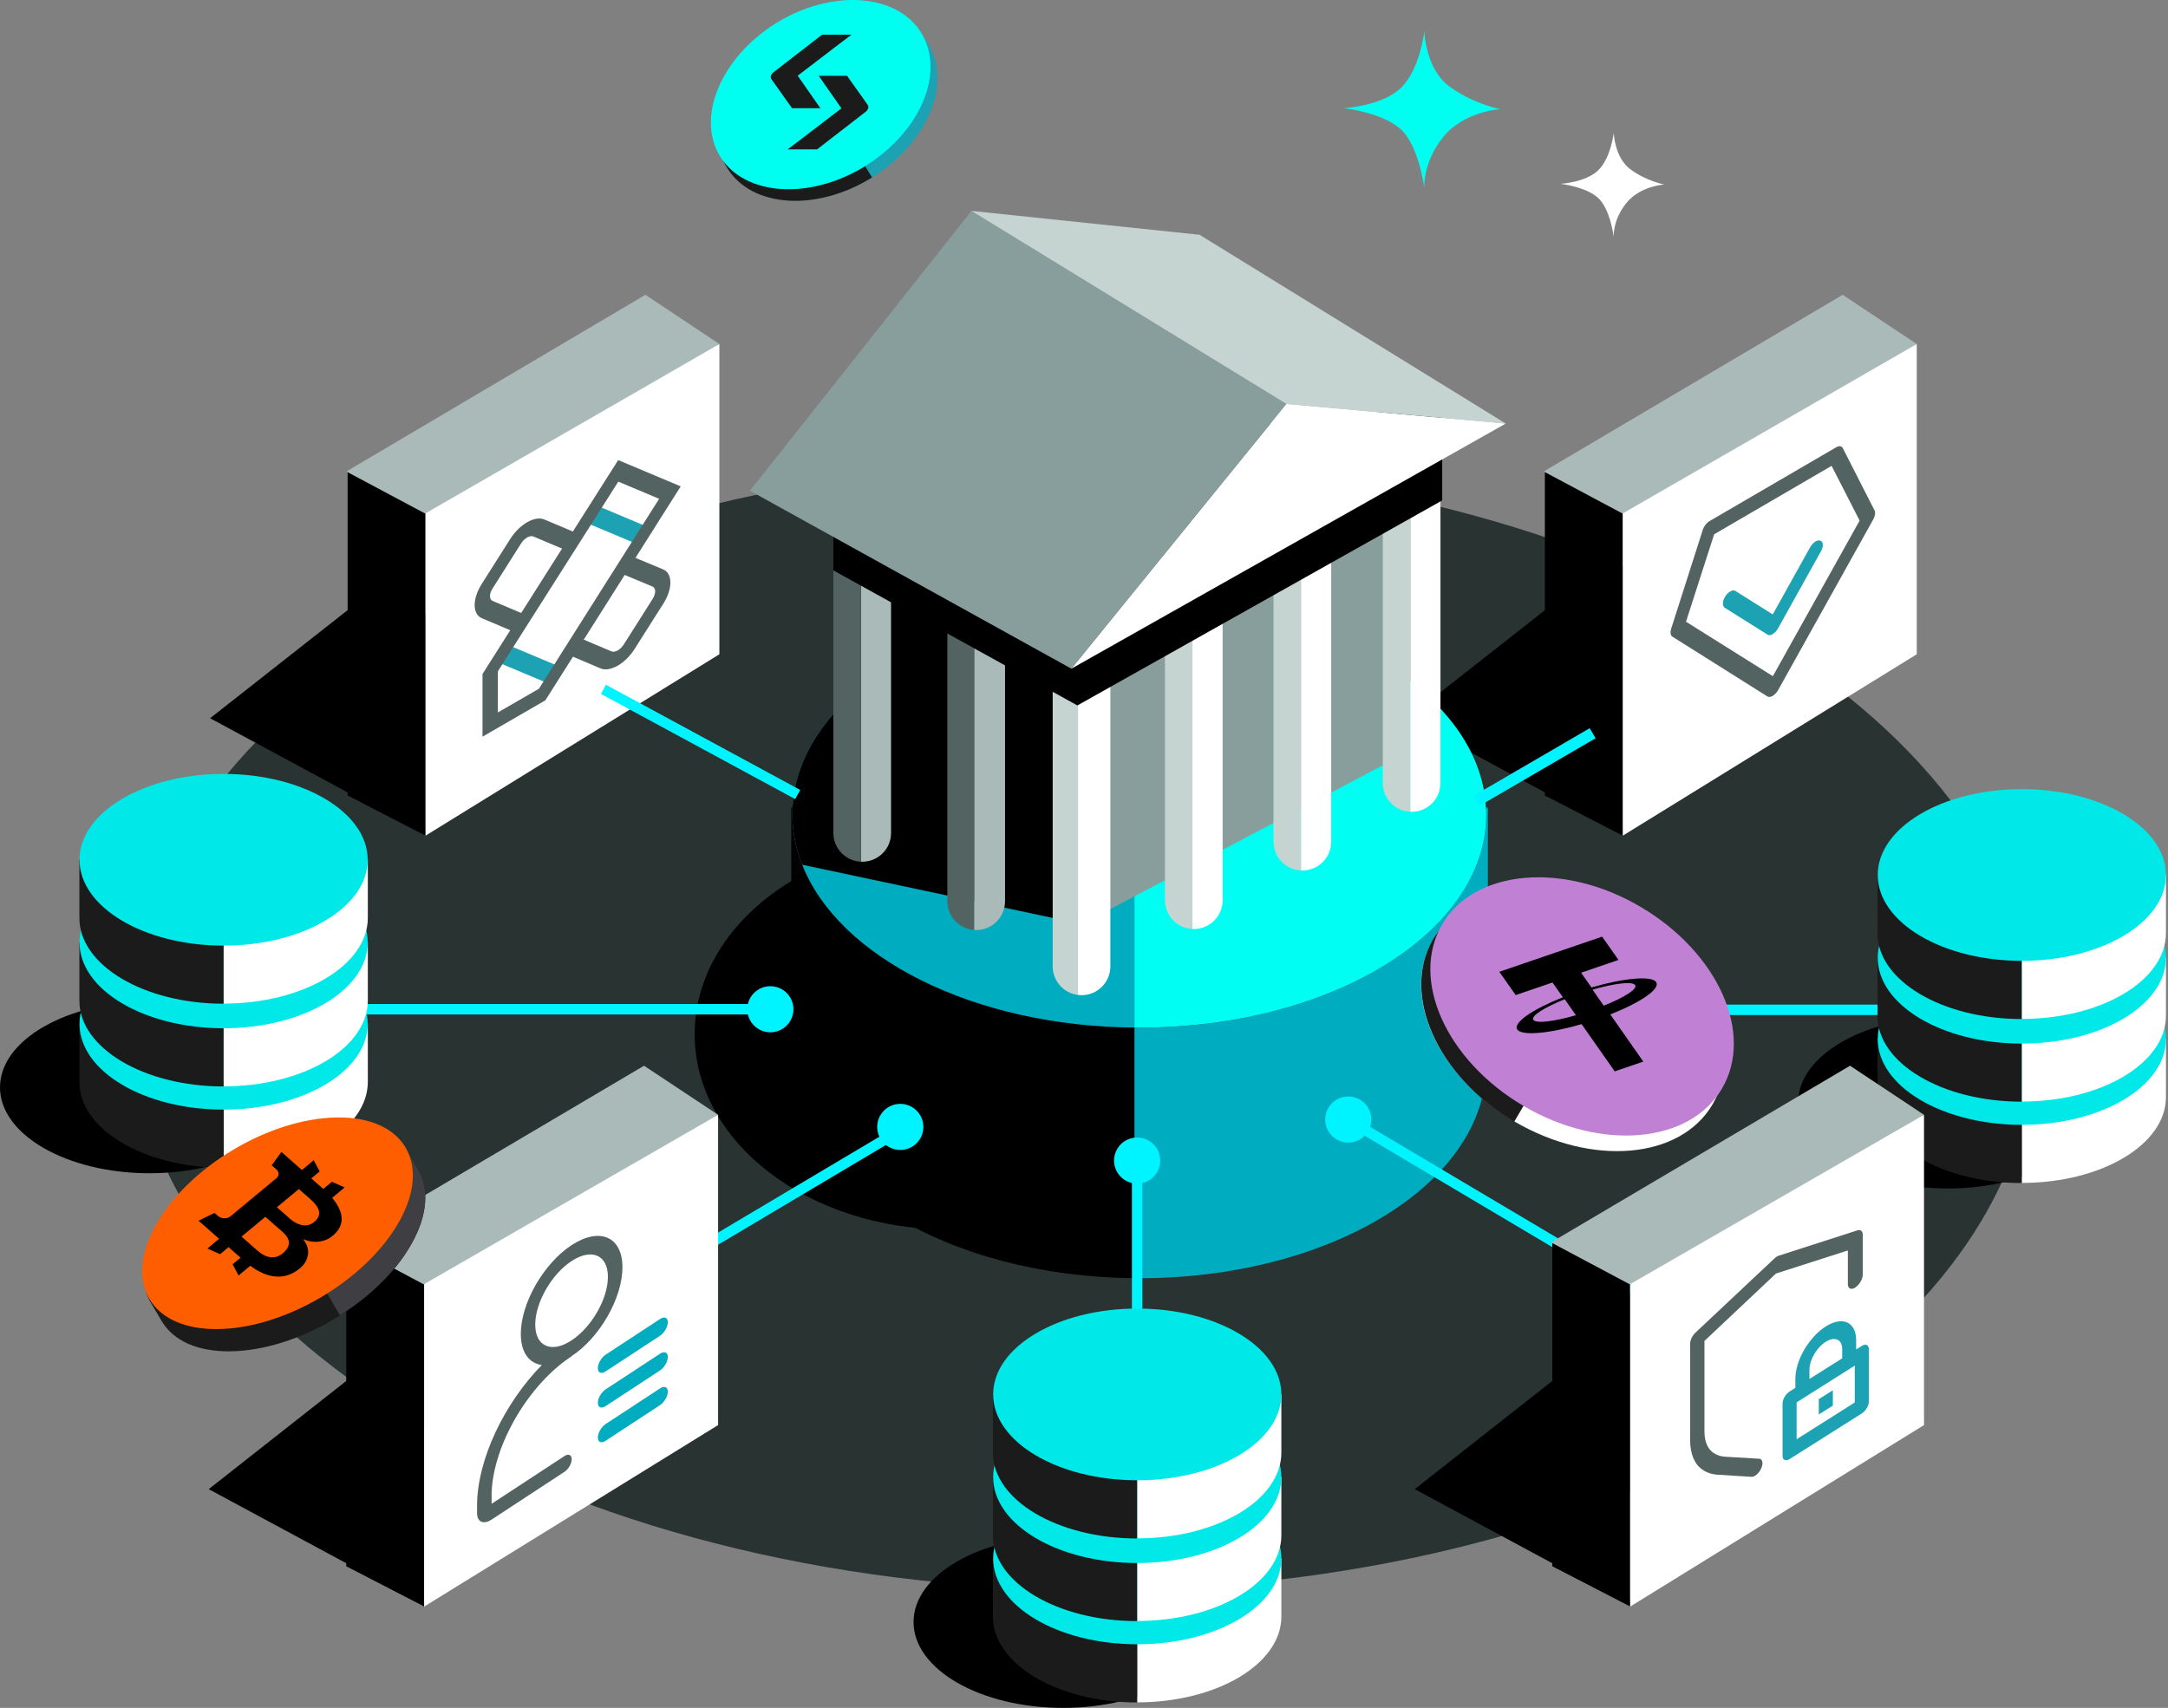<svg width="415" height="327" viewBox="0 0 415 327" fill="none" xmlns="http://www.w3.org/2000/svg">
<rect x="0" y="0" width="415" height="327" fill="#808080" stroke="none"/>
<g clip-path="url(#clip0_734_7400)">
<path d="M189.956 303.786C290.113 310.296 379.072 267.531 388.768 208.306C398.463 149.08 325.118 95.812 224.939 89.302C124.782 82.793 35.822 125.557 26.127 184.783C16.542 244.031 89.777 297.277 189.956 303.786Z" fill="#283332"/>
<path d="M70.673 113.575L40.217 137.517L81.671 159.87L70.673 113.575Z" fill="black"/>
<path d="M66.543 152.301L81.451 160.003V86.875L66.543 90.141V152.301Z" fill="black"/>
<path d="M137.702 65.868V125.271L81.451 160.003V88.729L137.702 65.868Z" fill="white"/>
<path d="M66.3 90.273L81.384 98.327L137.702 65.868L123.545 56.445L66.3 90.273Z" fill="#AABAB9"/>
<path d="M299.874 113.575L269.397 137.517L310.873 159.87L299.874 113.575Z" fill="black"/>
<path d="M295.722 152.301L310.63 160.003V86.875L295.722 90.141V152.301Z" fill="black"/>
<path d="M366.903 65.868V125.271L310.63 160.003V88.729L366.903 65.868Z" fill="white"/>
<path d="M295.501 90.273L310.586 98.327L366.903 65.868L352.725 56.445L295.501 90.273Z" fill="#AABAB9"/>
<path d="M181.607 235.403C208.466 235.403 230.239 218.667 230.239 198.023C230.239 177.378 208.466 160.643 181.607 160.643C154.749 160.643 132.976 177.378 132.976 198.023C132.976 218.667 154.749 235.403 181.607 235.403Z" fill="black"/>
<path d="M284.812 154.618V205.106H284.459C283.465 227.106 254.114 244.737 218.092 244.737C217.783 244.737 217.452 244.737 217.143 244.715V196.743C217.452 196.765 217.783 196.765 218.092 196.765C254.754 196.765 284.503 178.494 284.503 155.964C284.503 155.501 284.481 155.059 284.437 154.618H284.812Z" fill="#00ACBF"/>
<path d="M217.143 154.618V244.715C181.541 244.428 152.72 226.907 151.726 205.106H151.461V154.618H217.143Z" fill="black"/>
<path d="M284.503 155.964C284.503 178.494 254.754 196.765 218.092 196.765C217.783 196.765 217.452 196.765 217.143 196.743V115.164C217.452 115.142 217.783 115.142 218.092 115.142C254.025 115.142 283.31 132.684 284.437 154.618C284.481 155.059 284.503 155.501 284.503 155.964Z" fill="#00FFF2"/>
<path d="M217.143 115.164V196.743C186.267 196.5 160.494 183.283 153.559 165.563C152.322 162.496 151.682 159.275 151.682 155.965C151.682 155.501 151.682 155.06 151.726 154.619C152.19 145.726 157.269 137.583 165.551 131.03C177.522 121.497 196.14 115.319 217.143 115.164Z" fill="#00ACBF"/>
<path d="M206.542 176.817L153.559 165.563C152.322 162.496 151.682 159.274 151.682 155.964C151.682 146.564 156.85 137.914 165.551 131.029L186.378 133.832L206.542 176.817Z" fill="black"/>
<path d="M163.52 91.266V150.668L208.839 176V107.043L163.52 91.266Z" fill="black"/>
<path d="M170.565 91.973V159.495C170.565 162.541 168.091 164.99 165.044 164.99H164.779V96.871H159.522V91.973H170.565Z" fill="#AABAB9"/>
<path d="M164.779 96.871V164.99C161.863 164.857 159.544 162.452 159.522 159.495V96.871H164.779Z" fill="#536361"/>
<path d="M192.385 105.058V172.58C192.363 175.626 189.912 178.075 186.864 178.075C186.731 178.075 186.599 178.075 186.466 178.053V117.834H181.343V105.058H192.385Z" fill="#AABAB9"/>
<path d="M186.466 117.834V178.053C183.617 177.854 181.365 175.493 181.343 172.58V117.834H186.466Z" fill="#536361"/>
<path d="M268.27 88.154V144.644L208.839 176V117.216L268.27 88.154Z" fill="#879E9C"/>
<path d="M212.549 117.525V185.048C212.527 188.093 210.075 190.543 207.028 190.543C206.807 190.543 206.564 190.521 206.343 190.499V117.525H212.549Z" fill="white"/>
<path d="M70.408 261.154L39.952 285.118L81.406 307.449L70.408 261.154Z" fill="black"/>
<path d="M285.74 197.758C288.179 197.758 290.157 195.782 290.157 193.345C290.157 190.908 288.179 188.932 285.74 188.932C283.3 188.932 281.323 190.908 281.323 193.345C281.323 195.782 283.3 197.758 285.74 197.758Z" fill="#00F4FF"/>
<path d="M368.25 193.345H287.131" stroke="#00F4FF" stroke-width="2" stroke-miterlimit="10"/>
<path d="M217.673 226.62C220.112 226.62 222.09 224.645 222.09 222.207C222.09 219.77 220.112 217.794 217.673 217.794C215.233 217.794 213.256 219.77 213.256 222.207C213.256 224.645 215.233 226.62 217.673 226.62Z" fill="#00F4FF"/>
<path d="M217.673 304.668V222.626" stroke="#00F4FF" stroke-width="2" stroke-miterlimit="10"/>
<path d="M147.464 197.648C149.903 197.648 151.881 195.672 151.881 193.235C151.881 190.797 149.903 188.821 147.464 188.821C145.024 188.821 143.047 190.797 143.047 193.235C143.047 195.672 145.024 197.648 147.464 197.648Z" fill="#00F4FF"/>
<path d="M69.348 193.234H146.05" stroke="#00F4FF" stroke-width="2" stroke-miterlimit="10"/>
<path d="M172.332 220.177C174.771 220.177 176.749 218.201 176.749 215.764C176.749 213.326 174.771 211.351 172.332 211.351C169.892 211.351 167.915 213.326 167.915 215.764C167.915 218.201 169.892 220.177 172.332 220.177Z" fill="#00F4FF"/>
<path d="M105.921 255.903L171.846 216.713" stroke="#00F4FF" stroke-width="2" stroke-miterlimit="10"/>
<path d="M258.089 218.765C260.528 218.765 262.506 216.789 262.506 214.352C262.506 211.914 260.528 209.938 258.089 209.938C255.649 209.938 253.672 211.914 253.672 214.352C253.672 216.789 255.649 218.765 258.089 218.765Z" fill="#00F4FF"/>
<path d="M329.005 256.52L260.32 215.764" stroke="#00F4FF" stroke-width="2" stroke-miterlimit="10"/>
<path d="M304.866 140.386L282.582 153.361" stroke="#00F4FF" stroke-width="2.23" stroke-miterlimit="10"/>
<path d="M206.343 117.525V190.499C203.627 190.168 201.528 187.873 201.506 185.048V117.525H206.343Z" fill="#C5D3D1"/>
<path d="M234.038 104.859V172.382C234.038 175.427 231.564 177.877 228.517 177.877H228.252V109.758H222.995V104.859H234.038Z" fill="white"/>
<path d="M228.252 109.758V177.876C225.336 177.744 223.017 175.339 222.995 172.382V109.758H228.252Z" fill="#C5D3D1"/>
<path d="M254.82 93.649V161.172C254.82 164.217 252.347 166.667 249.299 166.667H249.034V98.548H243.778V93.649H254.82Z" fill="white"/>
<path d="M249.034 98.548V166.666C246.119 166.534 243.8 164.129 243.778 161.172V98.548H249.034Z" fill="#C5D3D1"/>
<path d="M275.735 82.418V149.941C275.735 152.986 273.261 155.435 270.214 155.435H269.949V87.317H264.692V82.418H275.735Z" fill="white"/>
<path d="M269.949 87.316V155.435C267.033 155.303 264.714 152.897 264.692 149.94V87.316H269.949Z" fill="#C5D3D1"/>
<path d="M159.522 89.766V109.206L206.233 135.068L276.066 95.812V77.651L159.522 89.766Z" fill="black"/>
<path d="M185.958 40.381L143.555 93.958L205.084 128.028L246.251 77.342L185.958 40.381Z" fill="#879E9C"/>
<path d="M288.235 81.093L246.251 77.342L185.958 40.381L229.621 44.949L288.235 81.093Z" fill="#C5D3D1"/>
<path d="M205.084 128.028L288.235 81.093L246.251 77.342L205.084 128.028Z" fill="white"/>
<path d="M66.278 299.881L81.186 307.582V234.454L66.278 237.72V299.881Z" fill="black"/>
<path d="M137.459 213.447V272.85L81.186 307.604V236.308L137.459 213.447Z" fill="white"/>
<path d="M66.035 237.874L81.119 245.907L137.459 213.447L123.28 204.047L66.035 237.874Z" fill="#AABAB9"/>
<path d="M257.316 20.698C257.316 20.698 264.692 20.3 268.27 16.726C271.848 13.151 272.643 5.979 272.643 5.979C272.643 5.979 272.842 13.151 277.414 16.527C281.985 19.903 287.175 20.896 287.175 20.896C287.175 20.896 280.196 21.294 276.221 26.28C272.246 31.245 272.643 36.034 272.643 36.034C272.643 36.034 271.649 27.869 268.071 24.692C264.494 21.514 257.316 20.72 257.316 20.72V20.698Z" fill="#00FFF1"/>
<path d="M298.726 35.195C298.726 35.195 303.607 34.931 305.992 32.547C308.377 30.164 308.907 25.42 308.907 25.42C308.907 25.42 309.04 30.164 312.087 32.415C315.135 34.666 318.558 35.328 318.558 35.328C318.558 35.328 313.943 35.593 311.292 38.902C308.642 42.212 308.907 45.368 308.907 45.368C308.907 45.368 308.245 39.962 305.859 37.843C303.474 35.725 298.726 35.195 298.726 35.195Z" fill="white"/>
<path d="M28.623 224.635C44.43 224.635 57.245 217.274 57.245 208.195C57.245 199.116 44.43 191.756 28.623 191.756C12.815 191.756 0 199.116 0 208.195C0 217.274 12.815 224.635 28.623 224.635Z" fill="black"/>
<path d="M70.408 195.993V207.136C70.408 216.205 58.062 223.554 42.801 223.554V190.675C50.84 190.675 58.062 192.705 63.076 195.971H70.408V195.993Z" fill="white"/>
<path d="M42.801 190.696V223.575C27.585 223.575 15.195 216.227 15.195 207.158V196.014H22.527C27.562 192.748 34.784 190.718 42.801 190.718V190.696Z" fill="#1B1B1B"/>
<path d="M42.801 212.454C58.036 212.454 70.386 205.094 70.386 196.015C70.386 186.935 58.036 179.575 42.801 179.575C27.567 179.575 15.217 186.935 15.217 196.015C15.217 205.094 27.567 212.454 42.801 212.454Z" fill="#00E8E7"/>
<path d="M70.408 180.436V191.58C70.408 200.649 58.062 207.997 42.801 207.997V175.118C50.84 175.118 58.062 177.148 63.076 180.414H70.408V180.436Z" fill="white"/>
<path d="M42.801 175.14V208.018C27.585 208.018 15.195 200.67 15.195 191.601V180.458H22.527C27.562 177.192 34.784 175.162 42.801 175.162V175.14Z" fill="#1B1B1B"/>
<path d="M42.801 196.875C58.036 196.875 70.386 189.515 70.386 180.435C70.386 171.356 58.036 163.996 42.801 163.996C27.567 163.996 15.217 171.356 15.217 180.435C15.217 189.515 27.567 196.875 42.801 196.875Z" fill="#00E8E7"/>
<path d="M70.408 164.592V175.736C70.408 184.805 58.062 192.153 42.801 192.153V159.274C50.84 159.274 58.062 161.305 63.076 164.57H70.408V164.592Z" fill="white"/>
<path d="M42.801 159.296V192.175C27.585 192.175 15.195 184.827 15.195 175.757V164.614H22.527C27.562 161.348 34.784 159.318 42.801 159.318V159.296Z" fill="#1B1B1B"/>
<path d="M42.802 181.054C58.036 181.054 70.386 173.693 70.386 164.614C70.386 155.535 58.036 148.175 42.802 148.175C27.567 148.175 15.217 155.535 15.217 164.614C15.217 173.693 27.567 181.054 42.802 181.054Z" fill="#00E8E7"/>
<path d="M372.822 227.548C388.63 227.548 401.445 220.188 401.445 211.108C401.445 202.029 388.63 194.669 372.822 194.669C357.014 194.669 344.199 202.029 344.199 211.108C344.199 220.188 357.014 227.548 372.822 227.548Z" fill="black"/>
<path d="M414.607 198.927V210.071C414.607 219.14 402.262 226.488 387.001 226.488V193.609C395.04 193.609 402.262 195.639 407.275 198.905H414.607V198.927Z" fill="white"/>
<path d="M387.001 193.632V226.511C371.784 226.511 359.394 219.163 359.394 210.093V198.95H366.727C371.762 195.684 378.984 193.654 387.001 193.654V193.632Z" fill="#1B1B1B"/>
<path d="M387.023 215.367C402.257 215.367 414.607 208.007 414.607 198.928C414.607 189.848 402.257 182.488 387.023 182.488C371.788 182.488 359.438 189.848 359.438 198.928C359.438 208.007 371.788 215.367 387.023 215.367Z" fill="#00E8E7"/>
<path d="M414.607 183.349V194.493C414.607 203.562 402.262 210.91 387.001 210.91V178.031C395.04 178.031 402.262 180.061 407.275 183.327H414.607V183.349Z" fill="white"/>
<path d="M387.001 178.053V210.931C371.784 210.931 359.394 203.583 359.394 194.514V183.371H366.727C371.762 180.105 378.984 178.075 387.001 178.075V178.053Z" fill="#1B1B1B"/>
<path d="M387.023 199.81C402.257 199.81 414.607 192.45 414.607 183.371C414.607 174.292 402.257 166.932 387.023 166.932C371.788 166.932 359.438 174.292 359.438 183.371C359.438 192.45 371.788 199.81 387.023 199.81Z" fill="#00E8E7"/>
<path d="M414.607 167.527V178.67C414.607 187.74 402.262 195.088 387.001 195.088V162.209C395.04 162.209 402.262 164.239 407.275 167.505H414.607V167.527Z" fill="white"/>
<path d="M387.001 162.231V195.11C371.784 195.11 359.394 187.762 359.394 178.693V167.549H366.727C371.762 164.284 378.984 162.254 387.001 162.254V162.231Z" fill="#1B1B1B"/>
<path d="M387.023 183.967C402.258 183.967 414.608 176.606 414.608 167.527C414.608 158.448 402.258 151.088 387.023 151.088C371.789 151.088 359.438 158.448 359.438 167.527C359.438 176.606 371.789 183.967 387.023 183.967Z" fill="#00E8E7"/>
<path d="M301.266 261.154L270.81 285.118L312.264 307.449L301.266 261.154Z" fill="black"/>
<path d="M297.136 299.881L312.043 307.582V234.454L297.136 237.72V299.881Z" fill="black"/>
<path d="M368.295 213.447V272.85L312.043 307.604V236.308L368.295 213.447Z" fill="white"/>
<path d="M296.893 237.874L311.977 245.907L368.295 213.447L354.138 204.047L296.893 237.874Z" fill="#AABAB9"/>
<path d="M203.494 327C219.302 327 232.117 319.64 232.117 310.56C232.117 301.481 219.302 294.121 203.494 294.121C187.686 294.121 174.871 301.481 174.871 310.56C174.871 319.64 187.686 327 203.494 327Z" fill="black"/>
<path d="M245.279 298.38V309.523C245.279 318.592 232.934 325.94 217.673 325.94V293.062C225.712 293.062 232.934 295.092 237.947 298.357H245.279V298.38Z" fill="white"/>
<path d="M217.673 293.084V325.963C202.456 325.963 190.066 318.615 190.066 309.545V298.402H197.398C202.434 295.136 209.656 293.106 217.673 293.106V293.084Z" fill="#1B1B1B"/>
<path d="M217.695 314.819C232.929 314.819 245.279 307.459 245.279 298.38C245.279 289.301 232.929 281.94 217.695 281.94C202.46 281.94 190.11 289.301 190.11 298.38C190.11 307.459 202.46 314.819 217.695 314.819Z" fill="#00E8E7"/>
<path d="M245.279 282.801V293.945C245.279 303.014 232.934 310.362 217.673 310.362V277.483C225.712 277.483 232.934 279.513 237.947 282.779H245.279V282.801Z" fill="white"/>
<path d="M217.673 277.505V310.384C202.456 310.384 190.066 303.036 190.066 293.966V282.823H197.398C202.434 279.557 209.656 277.527 217.673 277.527V277.505Z" fill="#1B1B1B"/>
<path d="M217.695 299.263C232.929 299.263 245.279 291.902 245.279 282.823C245.279 273.744 232.929 266.384 217.695 266.384C202.46 266.384 190.11 273.744 190.11 282.823C190.11 291.902 202.46 299.263 217.695 299.263Z" fill="#00E8E7"/>
<path d="M245.279 266.979V278.123C245.279 287.192 232.934 294.54 217.673 294.54V261.661C225.712 261.661 232.934 263.691 237.947 266.957H245.279V266.979Z" fill="white"/>
<path d="M217.673 261.684V294.562C202.456 294.562 190.066 287.214 190.066 278.145V267.002H197.398C202.434 263.736 209.656 261.706 217.673 261.706V261.684Z" fill="#1B1B1B"/>
<path d="M217.695 283.419C232.93 283.419 245.28 276.059 245.28 266.979C245.28 257.9 232.93 250.54 217.695 250.54C202.46 250.54 190.11 257.9 190.11 266.979C190.11 276.059 202.46 283.419 217.695 283.419Z" fill="#00E8E7"/>
<path d="M177.654 8.385C172.972 0.86 160.516 0.044 149.937 6.575C139.314 13.173 134.544 24.648 139.226 32.172C143.908 39.697 156.364 40.513 166.943 33.982C177.566 27.384 182.336 15.909 177.654 8.385Z" fill="#1DA2B4"/>
<path d="M166.921 33.982C156.298 40.58 143.908 39.786 139.204 32.173C135.074 25.465 138.32 15.733 146.558 9.003L150.114 6.841L166.943 33.982H166.921Z" fill="#1B1B1B"/>
<path d="M176.307 6.223C171.625 -1.302 159.169 -2.118 148.59 4.413C137.967 11.011 133.197 22.485 137.879 30.01C142.561 37.535 155.017 38.351 165.596 31.82C176.219 25.222 181.033 13.836 176.307 6.223Z" fill="#00FFF1"/>
<path d="M327.834 211.417C334.085 200.847 327.106 185.313 312.286 176.597C297.555 167.88 280.483 169.403 274.322 179.884C268.072 190.454 275.05 205.989 289.87 214.705C304.689 223.421 321.673 221.987 327.834 211.417Z" fill="white"/>
<path d="M289.848 214.771L312.11 176.906L307.229 174.015C293.845 168.322 279.821 170.573 274.3 179.863C268.138 190.432 275.095 206.033 289.848 214.771Z" fill="#1B1B1B"/>
<path d="M329.601 208.46C335.851 197.89 328.872 182.356 314.053 173.64C299.322 164.923 282.25 166.446 276.089 176.927C269.838 187.497 276.817 203.032 291.637 211.748C306.456 220.464 323.439 218.942 329.601 208.46Z" fill="#C080D4"/>
<path d="M77.829 220.31C75.664 216.713 71.115 214.529 64.71 214.617C51.834 214.793 36.33 223.995 30.08 235.205C26.944 240.765 26.767 245.841 28.888 249.459L31.008 253.034C33.172 256.631 37.722 258.816 44.148 258.727C57.002 258.551 72.506 249.349 78.778 238.139C81.914 232.579 82.157 227.504 79.971 223.907L77.829 220.332V220.31Z" fill="#1B1B1B"/>
<path d="M77.829 220.31C75.664 216.713 71.115 214.529 64.71 214.617C58.791 214.705 52.32 216.691 46.468 219.913C52.21 229.82 61.022 244.914 65.063 251.821C70.85 248.18 75.841 243.369 78.778 238.095C81.914 232.535 82.157 227.459 79.971 223.863L77.829 220.288V220.31Z" fill="#3F3F43"/>
<path d="M76.415 233.88C82.665 222.737 77.321 213.756 64.467 213.954C51.613 214.131 36.109 223.333 29.837 234.542C23.565 245.73 28.932 254.667 41.785 254.468C54.639 254.292 70.121 245.09 76.415 233.88Z" fill="#FF5E00"/>
<path d="M115.506 131.979L152.698 152.125" stroke="#00F4FF" stroke-width="2" stroke-miterlimit="10"/>
<path d="M109.411 241.449C105.568 243.965 102.454 249.415 102.454 253.608C102.454 257.8 105.568 259.168 109.411 256.631C113.253 254.115 116.367 248.665 116.367 244.472C116.367 240.279 113.253 238.933 109.411 241.449ZM109.411 238.404C114.799 234.873 119.15 236.771 119.15 242.641C119.15 248.51 114.799 256.123 109.411 259.654H109.455C101.173 265.06 94.437 276.623 94.106 285.78V286.442V287.921L108.041 278.785C108.814 278.278 109.433 278.542 109.433 279.381C109.433 280.219 108.814 281.301 108.041 281.808L94.106 290.944C92.559 291.959 91.323 291.407 91.323 289.73V288.252C91.323 279.513 96.513 268.701 103.713 261.353C101.283 261.022 99.693 258.925 99.693 255.395C99.693 249.525 104.044 241.912 109.433 238.382L109.411 238.404Z" fill="#536361"/>
<path d="M115.904 259.389L126.372 252.526C127.189 251.997 127.83 252.284 127.83 253.166C127.83 254.049 127.167 255.196 126.372 255.726L115.904 262.589C115.087 263.118 114.446 262.831 114.446 261.949C114.446 261.066 115.109 259.919 115.904 259.389Z" fill="#00ACBF"/>
<path d="M115.904 266.031L126.372 259.168C127.189 258.638 127.83 258.925 127.83 259.808C127.83 260.691 127.167 261.838 126.372 262.368L115.904 269.23C115.087 269.76 114.446 269.473 114.446 268.59C114.446 267.708 115.109 266.56 115.904 266.031Z" fill="#00ACBF"/>
<path d="M115.904 272.673L126.372 265.811C127.189 265.281 127.83 265.568 127.83 266.451C127.83 267.333 127.167 268.481 126.372 269.01L115.904 275.873C115.087 276.402 114.446 276.116 114.446 275.233C114.446 274.35 115.109 273.203 115.904 272.673Z" fill="#00ACBF"/>
<path d="M339.363 133.236C339.164 133.347 338.965 133.413 338.789 133.435C338.612 133.435 338.457 133.435 338.325 133.347L320.127 121.894C319.95 121.784 319.839 121.585 319.795 121.32C319.751 121.056 319.795 120.747 319.884 120.416L325.957 101.417C326.067 101.086 326.244 100.755 326.465 100.468C326.686 100.181 326.951 99.938 327.216 99.784L351.488 85.639C351.753 85.485 352.018 85.419 352.239 85.441C352.459 85.463 352.636 85.595 352.747 85.794L358.82 97.71C358.93 97.908 358.953 98.195 358.908 98.504C358.864 98.813 358.754 99.144 358.577 99.453L340.379 132.111C340.246 132.354 340.092 132.552 339.915 132.751C339.738 132.949 339.54 133.104 339.363 133.214V133.236ZM322.755 119.048L339.363 129.463L355.971 99.673L350.604 89.192L328.121 102.299L322.733 119.048H322.755Z" fill="#536361"/>
<path d="M339.363 121.409C339.164 121.519 338.965 121.585 338.789 121.607C338.612 121.607 338.457 121.607 338.325 121.497L330.175 116.378C330.043 116.311 329.955 116.179 329.888 116.024C329.822 115.87 329.8 115.693 329.8 115.495C329.8 115.296 329.844 115.076 329.932 114.833C330.021 114.612 330.131 114.392 330.264 114.171C330.529 113.752 330.904 113.399 331.258 113.2C331.633 113.001 331.964 112.979 332.207 113.156L339.341 117.635L346.452 104.859C346.563 104.638 346.717 104.418 346.894 104.219C347.071 104.02 347.247 103.866 347.424 103.734C347.601 103.601 347.799 103.535 347.976 103.491C348.153 103.447 348.307 103.469 348.462 103.513C348.595 103.557 348.705 103.667 348.793 103.8C348.882 103.932 348.926 104.109 348.926 104.285C348.926 104.484 348.926 104.704 348.837 104.925C348.771 105.146 348.683 105.366 348.55 105.587L340.357 120.305C340.224 120.526 340.07 120.747 339.893 120.945C339.716 121.122 339.517 121.276 339.341 121.387L339.363 121.409Z" fill="#1DA2B4"/>
<path d="M350.847 266.186L348.153 267.885V270.819L350.847 269.12V266.186Z" fill="#1DA2B4"/>
<path fill-rule="evenodd" clip-rule="evenodd" d="M355.154 246.48C355.949 245.995 356.567 244.892 356.567 244.031V236.44C356.567 236.087 356.479 235.822 356.302 235.668C356.126 235.514 355.861 235.469 355.573 235.558L340.445 240.434C340.202 240.523 339.937 240.677 339.694 240.92L324.544 255.153C324.257 255.439 323.991 255.792 323.793 256.19C323.616 256.587 323.528 256.962 323.528 257.293V275.873C323.55 278.454 324.411 280.44 325.957 281.433C326.796 282.007 327.812 282.316 328.939 282.36L335.255 282.757C336.16 282.824 337.375 281.345 337.375 280.154C337.375 279.646 337.132 279.315 336.735 279.293L330.396 278.918C329.513 278.896 328.74 278.653 328.077 278.234C326.929 277.506 326.288 276.071 326.266 274.174V256.741L339.959 243.833L353.718 239.419V245.863C353.718 246.723 354.359 247.01 355.154 246.525V246.48Z" fill="#536361"/>
<path fill-rule="evenodd" clip-rule="evenodd" d="M346.364 262.279C346.364 260.382 347.755 257.977 349.5 256.895C351.245 255.814 352.636 256.454 352.636 258.33V260.073L346.364 264.023V262.279ZM343.669 265.722V263.979C343.669 260.47 346.276 255.991 349.5 253.96C352.724 251.93 355.308 253.122 355.308 256.631V258.374L356.391 257.69C357.142 257.226 357.738 257.491 357.738 258.308V268.304C357.738 269.12 357.142 270.157 356.391 270.621L342.565 279.359C341.814 279.822 341.218 279.557 341.218 278.741V268.745C341.218 267.928 341.814 266.891 342.565 266.428L343.669 265.722ZM343.912 275.563V268.502L355.043 261.463V268.524L343.912 275.563Z" fill="#1DA2B4"/>
<path fill-rule="evenodd" clip-rule="evenodd" d="M61.198 224.282L60.05 222.142L57.797 224.017L53.866 220.553L52.011 223.112L52.916 223.907C53.446 224.37 53.468 225.098 52.961 225.54L44.104 232.888C43.464 233.417 42.382 233.373 41.719 232.8L41.057 232.226L38.009 233.726L41.94 237.191L39.709 239.044L42.139 240.126L43.751 238.779L46.048 240.81L44.524 242.067L45.672 244.208L47.903 242.354C49.427 243.48 50.907 244.142 52.364 244.362C54.175 244.627 55.854 244.12 57.378 242.862C58.261 242.134 58.769 241.273 58.946 240.28C59.122 239.287 58.813 238.294 58.04 237.257C59.1 237.698 60.116 237.853 61.088 237.72C62.082 237.588 62.943 237.235 63.672 236.617C65.108 235.425 65.66 234.035 65.306 232.491C65.063 231.476 64.489 230.416 63.584 229.335L65.969 227.349L63.539 226.268L61.883 227.636L59.586 225.628L61.176 224.304L61.198 224.282ZM46.224 236.771L50.796 232.976L54.065 235.845C54.904 236.595 55.324 237.301 55.302 237.985C55.302 238.669 54.882 239.331 54.109 239.971C53.38 240.567 52.629 240.81 51.79 240.721C50.973 240.611 50.134 240.192 49.25 239.419L46.224 236.749V236.771ZM55.368 233.219L53.005 231.145L57.201 227.658L59.454 229.644C60.403 230.483 60.933 231.233 61.066 231.961C61.198 232.667 60.889 233.329 60.16 233.947C59.498 234.499 58.747 234.719 57.93 234.587C57.113 234.454 56.251 234.013 55.368 233.241V233.219Z" fill="black"/>
<path d="M302.767 196.103L309.084 205.128L314.561 203.253L308.245 194.228C314.119 191.911 317.896 189.307 317.012 188.027C316.129 186.769 310.851 187.255 304.645 189.064L302.657 186.24L309.813 183.79L306.677 179.333L286.999 186.063L290.135 190.521L297.18 188.115L299.168 190.94C293.337 193.257 289.56 195.839 290.444 197.118C291.327 198.376 296.584 197.891 302.767 196.081V196.103ZM306.986 192.551L304.843 189.484C309.04 188.27 312.485 187.851 312.993 188.601C313.523 189.329 310.939 190.984 306.986 192.551ZM293.514 195.265C293.006 194.537 295.568 192.904 299.521 191.315L301.663 194.382C297.445 195.596 294.022 196.015 293.514 195.265Z" fill="black"/>
<path d="M122.684 103.867C122.308 104.087 121.933 104.153 121.646 104.043L112.238 100.093C111.663 99.85 111.663 98.924 112.238 98.019C112.812 97.114 113.739 96.585 114.314 96.827L123.722 100.777C124.296 101.02 124.296 101.947 123.722 102.852C123.435 103.293 123.059 103.668 122.684 103.889V103.867Z" fill="#1DA2B4"/>
<path d="M105.767 130.588C105.391 130.809 105.016 130.875 104.729 130.765L95.32 126.815C94.746 126.572 94.746 125.645 95.32 124.741C95.894 123.836 96.822 123.306 97.396 123.549L106.805 127.499C107.379 127.742 107.379 128.668 106.805 129.573C106.517 130.015 106.142 130.39 105.767 130.61V130.588Z" fill="#1DA2B4"/>
<path d="M104.375 134.097L92.361 141.048V129.044L118.333 88.089L130.303 93.12L104.375 134.119V134.097ZM95.298 136.414L103.161 131.868L126.173 95.503L118.355 92.215L95.298 128.536V136.414Z" fill="#536361"/>
<path d="M98.699 121.1L92.228 118.364C91.367 117.989 90.881 117.128 90.859 115.893C90.859 114.657 91.323 113.223 92.184 111.855L97.661 103.205C99.45 100.38 102.365 98.703 104.176 99.453L110.67 102.19L108.594 105.455L102.1 102.719C101.438 102.432 100.378 103.05 99.737 104.065L94.26 112.715C93.951 113.201 93.774 113.708 93.796 114.15C93.796 114.591 93.973 114.922 94.304 115.054L100.775 117.79L98.699 121.056V121.1Z" fill="#536361"/>
<path d="M118.267 127.433C118.267 127.433 118.245 127.433 118.223 127.455C117.008 128.161 115.838 128.338 114.976 127.985L108.638 125.293L110.714 122.027L117.052 124.719C117.383 124.851 117.803 124.785 118.267 124.52C118.709 124.256 119.106 123.858 119.415 123.373L124.937 114.657C125.577 113.62 125.577 112.582 124.892 112.296L118.532 109.648L120.608 106.382L126.969 109.03C128.757 109.802 128.779 112.715 127.013 115.517L121.491 124.233C120.63 125.579 119.504 126.727 118.267 127.433Z" fill="#536361"/>
<path d="M156.673 14.52H162.15L166.104 20.08C166.369 20.433 166.192 21.029 165.728 21.382L156.408 28.598H150.776L152.963 26.943L161.068 20.742L156.739 14.542" fill="#1B1B1B"/>
<path d="M157.093 20.72H151.616L147.662 15.159C147.397 14.806 147.574 14.21 148.038 13.857L157.358 6.642H162.99L160.803 8.297L152.698 14.497L157.027 20.698" fill="#1B1B1B"/>
</g>
<defs>
<clipPath id="clip0_734_7400">
<rect width="414.607" height="327" fill="white"/>
</clipPath>
</defs>
</svg>
